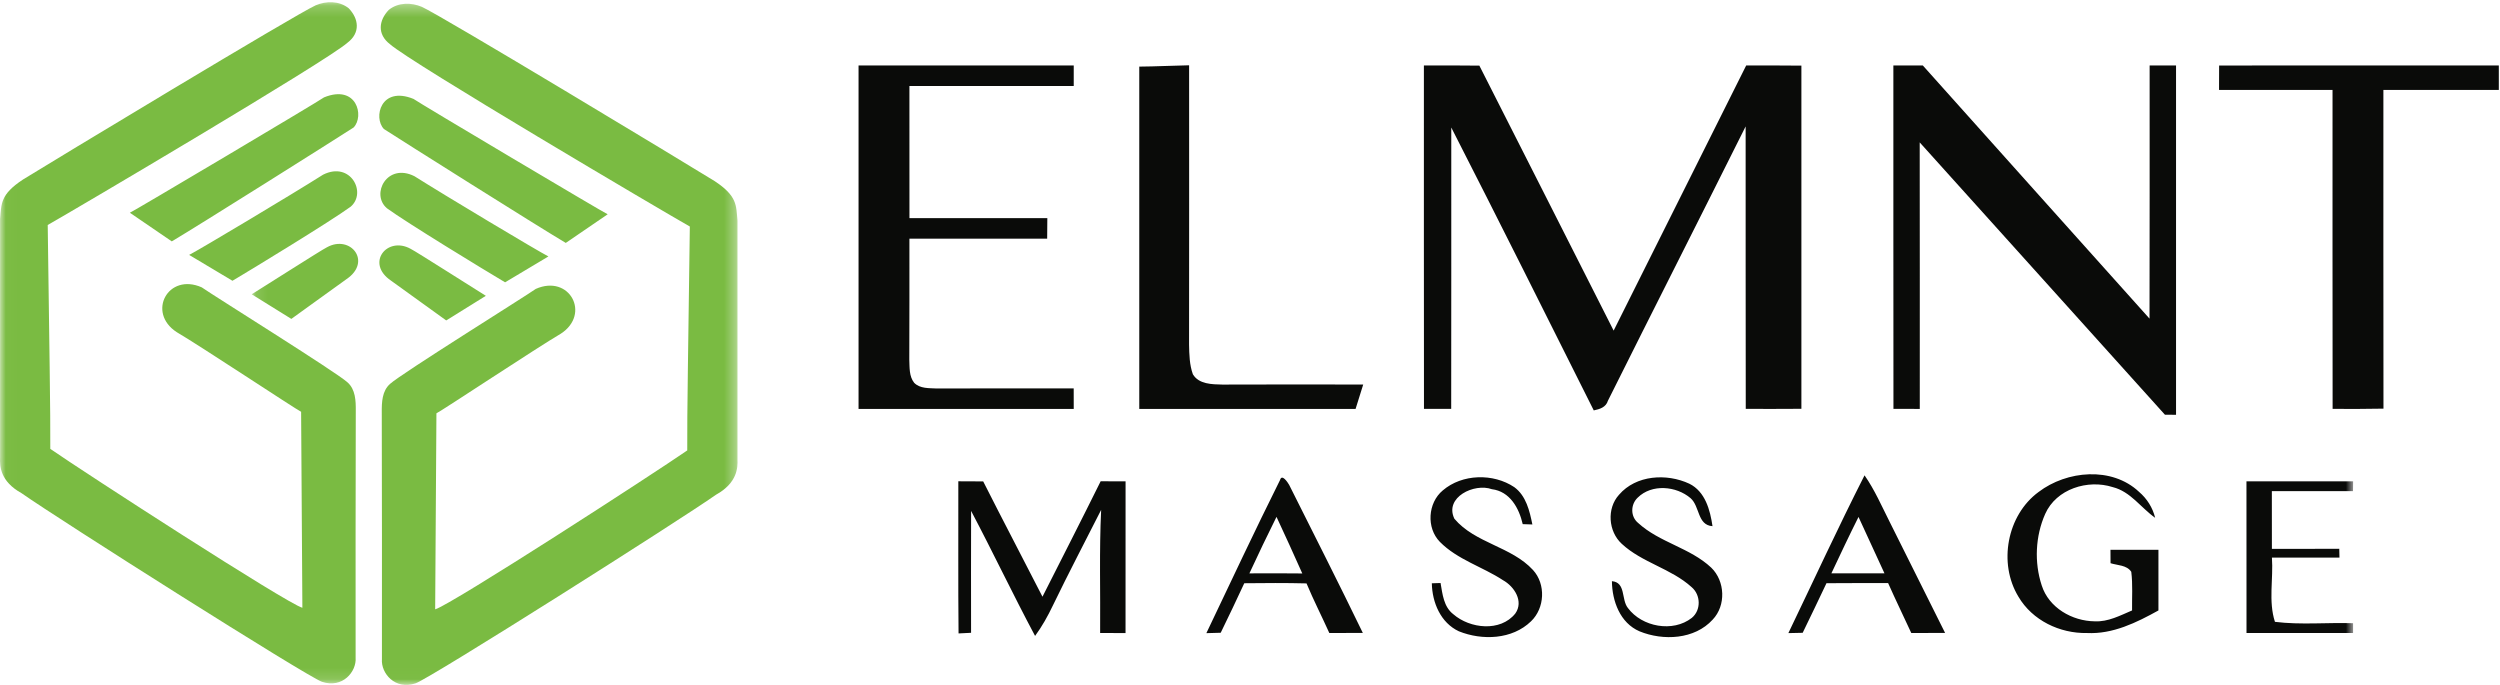 <svg xmlns="http://www.w3.org/2000/svg" xmlns:xlink="http://www.w3.org/1999/xlink" width="219" height="60" viewBox="0 0 219 60">
  <defs>
    <polygon id="elmnt-logo-dark-a" points=".021 .193 206.133 .193 206.133 59.865 .021 59.865"/>
    <polygon id="elmnt-logo-dark-c" points=".115 .329 42.675 .329 42.675 59.979 .115 59.979"/>
  </defs>
  <g fill="none" fill-rule="evenodd">
    <path fill="#0A0B09" d="M75.209 5.736C81.491 5.736 87.777 5.736 94.059 5.736 94.059 6.336 94.059 6.936 94.059 7.536 89.261 7.536 84.463 7.536 79.665 7.536 79.665 11.393 79.661 15.25 79.668 19.107 83.692 19.107 87.719 19.104 91.746 19.111 91.742 19.711 91.739 20.307 91.732 20.907 87.708 20.911 83.688 20.907 79.665 20.907 79.665 24.442 79.668 27.977 79.654 31.508 79.685 32.191 79.63 32.962 80.079 33.531 80.593 34.059 81.395 33.994 82.067 34.032 86.063 34.015 90.059 34.025 94.056 34.021 94.059 34.621 94.056 35.218 94.059 35.821 87.777 35.821 81.491 35.821 75.209 35.821 75.209 25.793 75.209 15.764 75.209 5.736M99.8 5.835C101.256 5.825 102.709 5.746 104.166 5.719 104.169 13.875 104.173 22.032 104.162 30.185 104.18 31.059 104.197 31.954 104.495 32.784 105.016 33.665 106.178 33.668 107.079 33.689 111.192 33.679 115.304 33.672 119.417 33.685 119.194 34.399 118.968 35.108 118.749 35.821 112.432 35.821 106.116 35.821 99.8 35.821 99.8 25.824 99.8 15.829 99.8 5.835M124.733 5.736C126.354 5.732 127.971 5.729 129.592 5.749 133.51 13.488 137.448 21.216 141.355 28.961 145.228 21.223 149.093 13.477 152.966 5.736 154.577 5.736 156.191 5.729 157.802 5.749 157.805 15.768 157.809 25.789 157.802 35.811 156.178 35.825 154.553 35.821 152.928 35.818 152.908 27.569 152.928 19.32 152.918 11.074 148.915 19.093 144.854 27.082 140.854 35.105 140.68 35.681 140.138 35.842 139.614 35.952 135.474 27.682 131.34 19.405 127.132 11.17 127.125 19.385 127.142 27.6 127.125 35.815 126.33 35.818 125.535 35.818 124.74 35.815 124.726 25.789 124.736 15.764 124.733 5.736M165.859 5.736C166.72 5.736 167.58 5.736 168.44 5.736 175.065 13.124 181.666 20.53 188.298 27.912 188.321 20.52 188.301 13.128 188.308 5.736 189.075 5.736 189.847 5.736 190.621 5.736 190.621 15.936 190.621 26.136 190.621 36.336 190.378 36.332 189.891 36.329 189.648 36.329 182.475 28.388 175.339 20.413 168.166 12.473 168.183 20.256 168.169 28.039 168.173 35.821 167.402 35.821 166.634 35.818 165.866 35.815 165.853 25.786 165.863 15.761 165.859 5.736M194.395 5.739C202.562 5.729 210.729 5.736 218.896 5.736 218.892 6.449 218.892 7.165 218.896 7.879 215.527 7.879 212.154 7.879 208.785 7.879 208.789 17.184 208.775 26.492 208.792 35.797 207.308 35.828 205.821 35.825 204.337 35.818 204.32 26.506 204.334 17.194 204.33 7.879 201.016 7.875 197.702 7.879 194.388 7.879 194.388 7.165 194.391 6.452 194.395 5.739M178.581 43.097C181.056 41.215 185.001 40.851 187.376 43.083 188.071 43.676 188.575 44.468 188.791 45.36 187.544 44.479 186.632 43.059 185.079 42.672 182.893 41.969 180.127 42.829 179.157 45.024 178.297 46.964 178.191 49.268 178.855 51.284 179.476 53.239 181.522 54.408 183.499 54.428 184.668 54.487 185.727 53.917 186.769 53.475 186.755 52.347 186.838 51.212 186.7 50.091 186.303 49.491 185.497 49.532 184.884 49.337 184.884 49.045 184.881 48.459 184.877 48.164 186.279 48.164 187.677 48.164 189.079 48.164 189.079 49.937 189.079 51.706 189.079 53.475 187.153 54.541 185.079 55.567 182.814 55.453 180.439 55.498 178.033 54.349 176.813 52.268 175.034 49.347 175.805 45.133 178.581 43.097M109.447 50.228C110.993 50.218 112.535 50.218 114.081 50.235 113.347 48.572 112.587 46.927 111.822 45.277 111.003 46.916 110.218 48.569 109.447 50.228zM112.131 42.051C112.295 41.475 112.802 42.257 112.929 42.473 115.092 46.789 117.278 51.096 119.383 55.443 118.403 55.45 117.426 55.45 116.449 55.453 115.794 54 115.068 52.58 114.451 51.106 112.635 51.058 110.815 51.072 108.998 51.092 108.33 52.549 107.631 53.989 106.935 55.429 106.514 55.443 106.095 55.453 105.677 55.464 107.812 50.986 109.917 46.491 112.131 42.051zM126.385 42.963C128.088 41.503 130.813 41.444 132.653 42.675 133.691 43.436 133.993 44.753 134.236 45.943 134.024 45.936 133.602 45.922 133.39 45.915 133.068 44.506 132.266 43.049 130.686 42.853 129.154 42.298 126.505 43.56 127.402 45.439 129.219 47.595 132.396 47.869 134.291 49.933 135.429 51.175 135.326 53.276 134.116 54.428 132.471 56.029 129.839 56.122 127.8 55.303 126.2 54.559 125.459 52.779 125.428 51.096 125.617 51.089 126.001 51.079 126.193 51.072 126.364 52.045 126.463 53.156 127.313 53.808 128.767 55.073 131.433 55.375 132.739 53.746 133.5 52.676 132.65 51.373 131.663 50.825 129.86 49.642 127.673 49.028 126.131 47.465 124.935 46.241 125.075 44.053 126.385 42.963M141.824 43.344C143.319 41.602 146.005 41.448 147.986 42.373 149.378 43.059 149.81 44.681 150.015 46.093 148.682 46.004 148.915 44.362 148.096 43.642 146.838 42.565 144.693 42.373 143.462 43.594 142.828 44.191 142.815 45.257 143.507 45.816 145.375 47.527 148.055 47.986 149.906 49.728 151.122 50.904 151.211 53.043 150.032 54.277 148.449 56.023 145.694 56.153 143.62 55.303 141.917 54.569 141.221 52.652 141.204 50.911 142.445 51.02 142.002 52.512 142.606 53.263 143.839 54.919 146.544 55.426 148.202 54.127 149.028 53.448 148.991 52.111 148.185 51.432 146.389 49.8 143.846 49.292 142.064 47.636 140.885 46.553 140.738 44.54 141.824 43.344M160.431 50.221C161.98 50.221 163.529 50.221 165.078 50.221 164.327 48.572 163.56 46.933 162.806 45.284 161.987 46.916 161.209 48.569 160.431 50.221zM156.661 55.46C158.878 50.849 161.017 46.2 163.334 41.64 164.225 42.915 164.842 44.348 165.541 45.73 167.158 48.967 168.779 52.203 170.39 55.443 169.403 55.45 168.416 55.45 167.429 55.453 166.757 53.993 166.051 52.546 165.4 51.079 163.597 51.079 161.798 51.072 159.999 51.089 159.31 52.539 158.621 53.989 157.915 55.433 157.494 55.44 157.075 55.45 156.661 55.46zM83.949 42.161C84.675 42.164 85.402 42.168 86.128 42.171 87.835 45.552 89.597 48.901 91.321 52.272 93.024 48.905 94.741 45.545 96.417 42.161 97.143 42.164 97.87 42.164 98.6 42.164 98.6 46.597 98.603 51.027 98.597 55.457 97.856 55.453 97.113 55.45 96.372 55.45 96.403 51.853 96.287 48.253 96.461 44.664 95.049 47.448 93.6 50.215 92.239 53.026 91.794 53.962 91.286 54.871 90.673 55.707 88.743 52.09 86.985 48.384 85.069 44.756 85.056 48.315 85.062 51.874 85.066 55.433 84.792 55.447 84.243 55.474 83.969 55.488 83.925 51.048 83.959 46.604 83.949 42.161"/>
    <mask id="elmnt-logo-dark-b" fill="#fff">
      <use xlink:href="#elmnt-logo-dark-a"/>
    </mask>
    <path fill="#0A0B09" d="M196.79,42.164 C199.906,42.164 203.017,42.164 206.133,42.164 C206.129,42.38 206.126,42.809 206.123,43.025 C203.751,43.018 201.383,43.018 199.014,43.025 C199.018,44.708 199.018,46.392 199.018,48.079 C200.985,48.079 202.952,48.085 204.92,48.072 C204.923,48.264 204.933,48.651 204.937,48.847 C202.963,48.853 200.992,48.85 199.021,48.847 C199.155,50.712 198.699,52.673 199.285,54.473 C201.551,54.754 203.85,54.521 206.129,54.593 C206.129,54.809 206.129,55.234 206.129,55.45 C203.017,55.453 199.906,55.443 196.794,55.453 C196.787,51.024 196.79,46.594 196.79,42.164" mask="url(#elmnt-logo-dark-b)"/>
    <path fill="#7ABB42" d="M27.656,0.464 C28.552,0.083 29.703,0.046 30.554,0.731 C31.421,1.64 31.598,2.864 30.436,3.745 C28.722,5.294 6.418,18.446 4.18,19.708 C4.314,29.951 4.428,36.249 4.406,39.322 C7.395,41.39 25.086,52.841 26.488,53.242 L26.378,36.072 C25.857,35.815 17.495,30.271 15.479,29.095 C12.834,27.379 14.719,23.864 17.673,25.172 C18.598,25.831 29.463,32.599 30.436,33.49 C31.145,34.111 31.173,35.115 31.166,35.986 C31.142,43.193 31.152,50.403 31.152,57.61 C31.245,58.831 30.013,60.336 28.201,59.724 C26.848,59.244 5.062,45.439 1.888,43.203 C0.005,42.164 -0.025,40.813 0.005,40.097 C0.012,33.127 0.012,26.156 0.005,19.186 C0.134,17.854 2.63951729e-15,17.05 2.023,15.72 C4.389,14.254 25.98,1.212 27.656,0.464" mask="url(#elmnt-logo-dark-b)"/>
    <path fill="#7ABB42" d="M28.388 8.529C31.256 7.364 31.935 10.171 30.977 11.167 29.569 12.083 17.44 19.729 15.048 21.145 11.377 18.636 15.048 21.145 11.377 18.636 11.648 18.536 27.823 8.934 28.388 8.529M28.304 15.301C30.704 14.096 32.155 16.879 30.718 18.107 29.003 19.359 22.205 23.504 20.363 24.596 16.569 22.33 20.363 24.596 16.569 22.33 17.549 21.826 25.61 17.005 28.304 15.301"/>
    <g transform="translate(21.934)">
      <mask id="elmnt-logo-dark-d" fill="#fff">
        <use xlink:href="#elmnt-logo-dark-c"/>
      </mask>
      <path fill="#7ABB42" d="M6.706 21.662C8.764 20.521 10.692 22.921 8.415 24.455 2.461 28.748 8.802 24.175 3.587 27.936.115 25.779 3.587 27.936.115 25.779.612 25.484 6.267 21.868 6.706 21.662M15.019.599C14.124.219 12.972.181 12.122.866 11.255 1.775 11.077 2.999 12.24 3.88 13.953 5.429 36.257 18.581 38.495 19.843 38.362 30.086 38.247 36.384 38.269 39.457 35.28 41.525 17.589 52.976 16.187 53.377L16.297 36.207C16.818 35.95 25.181 30.406 27.196 29.23 29.842 27.514 27.957 23.999 25.002 25.307 24.077 25.966 13.213 32.734 12.239 33.625 11.53 34.246 11.502 35.25 11.509 36.121 11.533 43.328 11.523 50.538 11.523 57.745 11.43 58.966 12.663 60.471 14.474 59.859 15.828 59.379 37.614 45.574 40.787 43.339 42.67 42.299 42.701 40.948 42.67 40.232 42.663 33.262 42.663 26.291 42.67 19.321 42.542 17.989 42.676 17.185 40.652 15.855 38.286 14.389 16.695 1.347 15.019.599" mask="url(#elmnt-logo-dark-d)"/>
    </g>
    <path fill="#7ABB42" d="M36.221 8.664C33.354 7.499 32.674 10.307 33.632 11.302 35.041 12.218 47.17 19.864 49.562 21.28 53.232 18.771 49.562 21.28 53.232 18.771 52.962 18.671 36.787 9.069 36.221 8.664M36.305 15.436C33.906 14.231 32.455 17.014 33.892 18.242 35.607 19.495 42.405 23.639 44.246 24.731 48.04 22.465 44.246 24.731 48.04 22.465 47.06 21.961 38.999 17.14 36.305 15.436M35.97 21.797C33.911 20.656 31.984 23.056 34.261 24.59 40.214 28.883 33.873 24.31 39.088 28.071 42.56 25.914 39.088 28.071 42.56 25.914 42.063 25.619 36.408 22.003 35.97 21.797"/>
  </g>
</svg>
